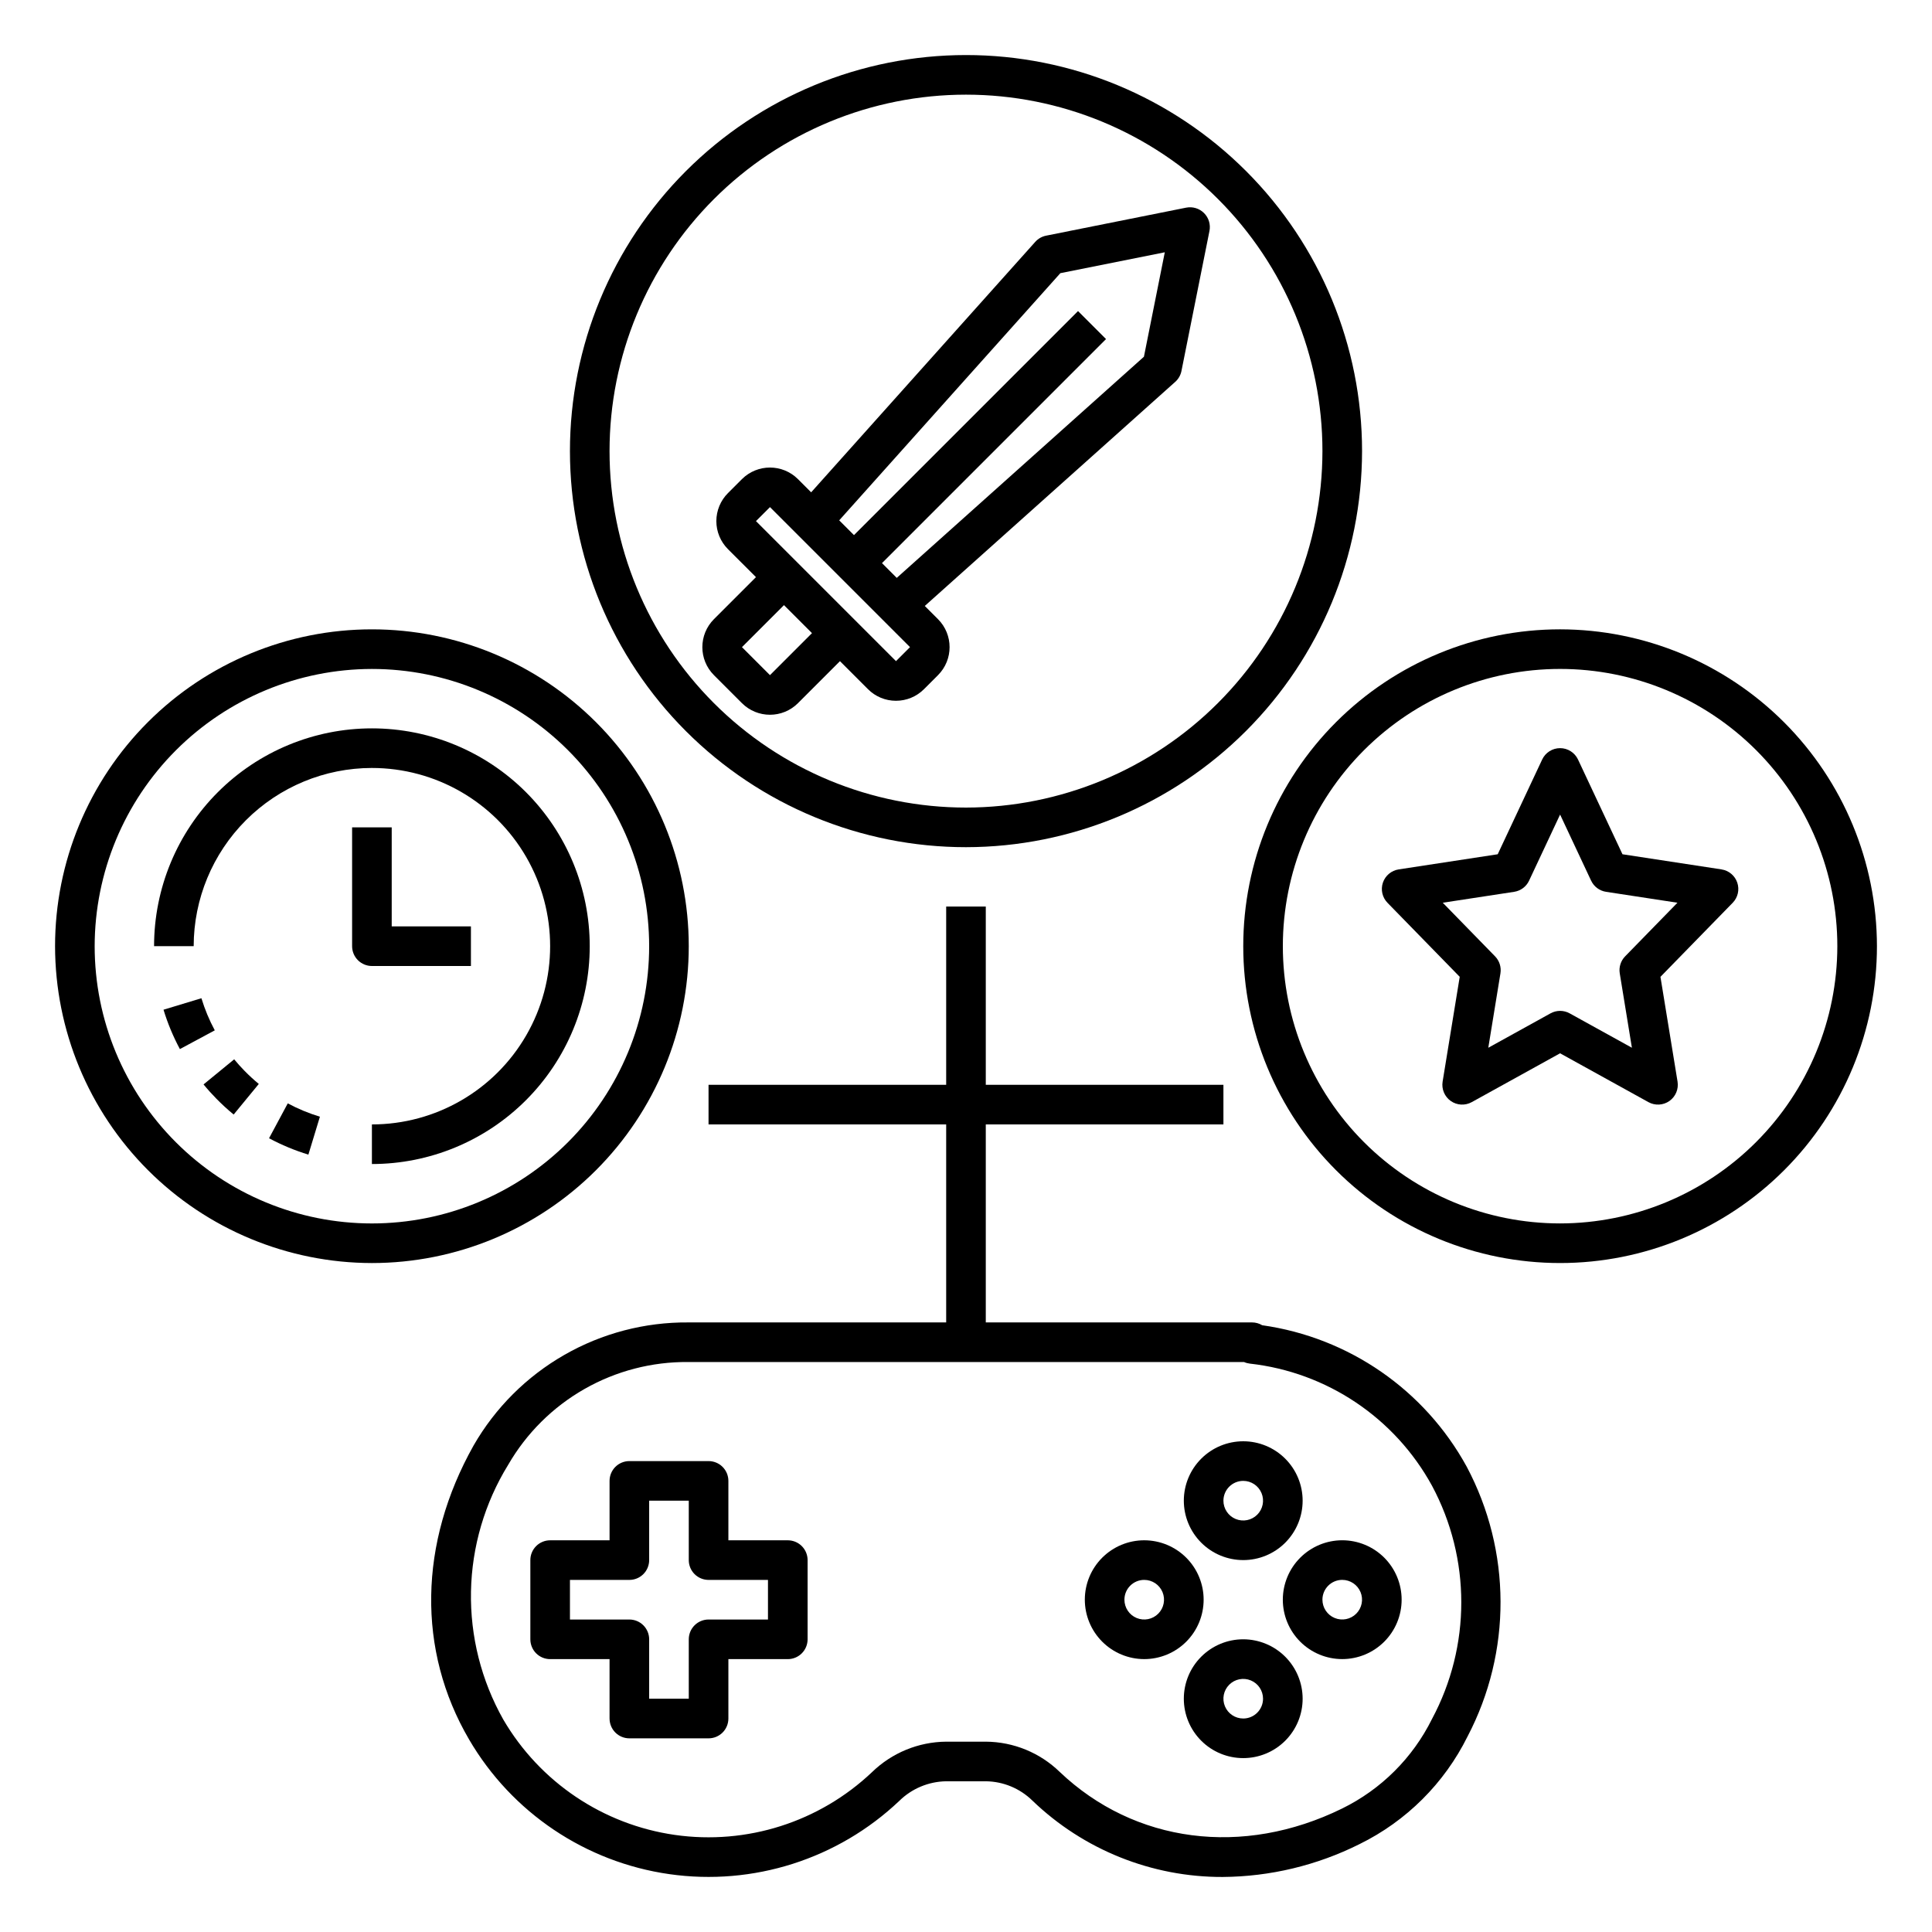 <?xml version="1.0" encoding="UTF-8"?>
<!-- Uploaded to: ICON Repo, www.svgrepo.com, Generator: ICON Repo Mixer Tools -->
<svg fill="#000000" width="800px" height="800px" version="1.1" viewBox="144 144 512 512" xmlns="http://www.w3.org/2000/svg">
 <g>
  <path d="m473.47 557.44c4.172 0 8.18-1.656 11.129-4.609 2.953-2.953 4.613-6.957 4.613-11.133 0-4.176-1.66-8.18-4.613-11.133-2.949-2.953-6.957-4.613-11.129-4.613-4.176 0-8.184 1.66-11.133 4.613-2.953 2.953-4.613 6.957-4.613 11.133 0.004 4.172 1.664 8.176 4.617 11.129 2.949 2.949 6.953 4.609 11.129 4.613zm0-20.992c2.121 0 4.035 1.281 4.848 3.242s0.363 4.219-1.137 5.719c-1.504 1.5-3.762 1.949-5.723 1.137-1.961-0.812-3.238-2.727-3.238-4.848 0.004-2.898 2.352-5.246 5.25-5.25z"/>
  <path d="m473.47 578.43c-4.176 0-8.184 1.66-11.133 4.613-2.953 2.953-4.613 6.957-4.613 11.133s1.66 8.18 4.613 11.133c2.949 2.953 6.957 4.609 11.133 4.609 4.172 0 8.18-1.656 11.129-4.609 2.953-2.953 4.613-6.957 4.613-11.133-0.004-4.176-1.664-8.176-4.617-11.129-2.949-2.949-6.953-4.609-11.125-4.617zm0 20.992c-2.125 0-4.039-1.277-4.852-3.238-0.812-1.961-0.363-4.219 1.141-5.719 1.5-1.5 3.758-1.949 5.719-1.137 1.961 0.812 3.238 2.723 3.238 4.848 0 2.898-2.352 5.246-5.246 5.246z"/>
  <path d="m483.96 567.93c0 4.176 1.66 8.18 4.613 11.133s6.957 4.613 11.133 4.613c4.176 0 8.18-1.66 11.133-4.613s4.609-6.957 4.609-11.133c0-4.176-1.656-8.18-4.609-11.133-2.953-2.949-6.957-4.609-11.133-4.609-4.176 0.004-8.176 1.664-11.129 4.617-2.949 2.949-4.609 6.953-4.617 11.125zm15.742-5.246h0.004c2.121 0 4.035 1.277 4.848 3.238 0.812 1.961 0.363 4.219-1.137 5.719-1.5 1.504-3.758 1.953-5.719 1.141s-3.242-2.727-3.242-4.852c0.004-2.894 2.352-5.246 5.25-5.246z"/>
  <path d="m447.23 583.68c4.176 0 8.18-1.66 11.133-4.613s4.613-6.957 4.613-11.133c0-4.176-1.66-8.18-4.613-11.133-2.953-2.949-6.957-4.609-11.133-4.609s-8.18 1.66-11.133 4.609c-2.953 2.953-4.609 6.957-4.609 11.133 0.004 4.176 1.664 8.176 4.613 11.129 2.953 2.953 6.953 4.613 11.129 4.617zm0-20.992c2.121 0 4.035 1.277 4.848 3.238 0.812 1.961 0.363 4.219-1.137 5.719-1.5 1.504-3.758 1.953-5.719 1.141-1.961-0.812-3.238-2.727-3.238-4.852 0-2.894 2.348-5.246 5.246-5.246z"/>
  <path d="m305.54 536.45v15.742l-15.746 0.004c-1.391 0-2.727 0.551-3.711 1.535-0.984 0.984-1.535 2.32-1.535 3.711v20.992c0 1.395 0.551 2.731 1.535 3.715s2.32 1.535 3.711 1.535h15.742v15.742h0.004c0 1.395 0.551 2.731 1.535 3.715 0.984 0.984 2.32 1.535 3.711 1.535h20.992c1.395 0 2.727-0.551 3.711-1.535s1.539-2.32 1.539-3.715v-15.742h15.742c1.395 0 2.727-0.551 3.711-1.535 0.984-0.984 1.539-2.32 1.539-3.715v-20.992c0-1.391-0.555-2.727-1.539-3.711-0.984-0.984-2.316-1.535-3.711-1.535h-15.742v-15.746c0-1.391-0.555-2.727-1.539-3.711s-2.316-1.535-3.711-1.535h-20.992c-1.391 0-2.727 0.551-3.711 1.535-0.984 0.984-1.535 2.32-1.535 3.711zm10.496 20.992v-15.742h10.496v15.742c0 1.395 0.551 2.731 1.535 3.715s2.32 1.535 3.711 1.535h15.742v10.496h-15.742c-1.391 0-2.727 0.551-3.711 1.535s-1.535 2.32-1.535 3.711v15.742l-10.496 0.004v-15.746c0-1.391-0.555-2.727-1.539-3.711-0.984-0.984-2.316-1.535-3.711-1.535h-15.742v-10.496h15.742c1.395 0 2.727-0.551 3.711-1.535 0.984-0.984 1.539-2.32 1.539-3.715z"/>
  <path d="m557.44 310.78c-22.27 0-43.625 8.848-59.371 24.594-15.75 15.75-24.594 37.105-24.594 59.375s8.844 43.629 24.594 59.375c15.746 15.746 37.102 24.594 59.371 24.594s43.629-8.848 59.375-24.594c15.75-15.746 24.594-37.105 24.594-59.375-0.023-22.262-8.879-43.605-24.621-59.348-15.742-15.738-37.086-24.594-59.348-24.621zm0 157.44c-19.484 0-38.172-7.742-51.953-21.52-13.777-13.777-21.52-32.465-21.52-51.953 0-19.484 7.742-38.172 21.52-51.953 13.781-13.777 32.469-21.52 51.953-21.52 19.488 0 38.176 7.742 51.953 21.52 13.781 13.781 21.52 32.469 21.52 51.953-0.02 19.48-7.769 38.156-21.543 51.93-13.773 13.773-32.449 21.52-51.93 21.543z"/>
  <path d="m600.22 374.4-26.246-4.012-11.781-25.102c-0.867-1.844-2.719-3.019-4.754-3.019s-3.887 1.176-4.75 3.019l-11.781 25.102-26.246 4.012c-1.945 0.301-3.559 1.66-4.184 3.523-0.621 1.863-0.152 3.922 1.223 5.328l19.141 19.617-4.531 27.766v0.004c-0.324 1.984 0.516 3.977 2.156 5.137 1.645 1.156 3.805 1.273 5.562 0.301l23.41-12.941 23.414 12.941c1.758 0.973 3.918 0.855 5.559-0.301 1.641-1.16 2.481-3.152 2.156-5.137l-4.531-27.766 19.141-19.617 0.004-0.004c1.375-1.406 1.844-3.465 1.219-5.328-0.621-1.863-2.238-3.223-4.18-3.519zm-25.543 23.039c-1.164 1.191-1.691 2.867-1.426 4.508l3.219 19.715-16.492-9.113c-1.578-0.875-3.496-0.875-5.074 0l-16.492 9.117 3.219-19.715v-0.004c0.266-1.641-0.262-3.316-1.426-4.508l-13.859-14.207 18.918-2.891c1.73-0.262 3.215-1.371 3.957-2.957l8.219-17.516 8.219 17.516h0.004c0.742 1.586 2.227 2.695 3.957 2.957l18.918 2.891z"/>
  <path d="m242.56 478.72c22.27 0 43.625-8.848 59.375-24.594 15.746-15.746 24.594-37.105 24.594-59.375s-8.848-43.625-24.594-59.375c-15.75-15.746-37.105-24.594-59.375-24.594-22.27 0-43.629 8.848-59.375 24.594-15.746 15.75-24.594 37.105-24.594 59.375 0.027 22.262 8.879 43.605 24.621 59.348 15.742 15.742 37.086 24.594 59.348 24.621zm0-157.44c19.484 0 38.172 7.742 51.953 21.52 13.777 13.781 21.52 32.469 21.52 51.953 0 19.488-7.742 38.176-21.52 51.953-13.781 13.777-32.469 21.52-51.953 21.52-19.488 0-38.176-7.742-51.953-21.52-13.777-13.777-21.52-32.465-21.52-51.953 0.023-19.48 7.769-38.152 21.543-51.93 13.773-13.773 32.449-21.52 51.93-21.543z"/>
  <path d="m458.34 199.03-37.109 7.422c-1.113 0.223-2.121 0.797-2.879 1.645l-59.387 66.371-3.5-3.5 0.004 0.004c-4.106-4.09-10.742-4.09-14.844 0l-3.711 3.711v-0.004c-1.969 1.969-3.074 4.641-3.074 7.422 0 2.785 1.105 5.453 3.074 7.422l7.426 7.422-11.137 11.137c-4.094 4.098-4.094 10.742 0 14.84l7.422 7.422c4.102 4.094 10.742 4.094 14.844 0l11.133-11.133 7.418 7.418c1.961 1.977 4.633 3.086 7.418 3.082h0.012-0.004c2.785 0.004 5.457-1.102 7.422-3.078l3.711-3.711c4.094-4.098 4.094-10.738 0-14.84l-3.5-3.5 66.371-59.387v0.004c0.848-0.758 1.426-1.77 1.648-2.883l7.422-37.109c0.344-1.723-0.195-3.5-1.438-4.742-1.242-1.238-3.019-1.777-4.738-1.434zm-110.29 123.89-7.422-7.422 11.133-11.133 7.422 7.422zm33.398-3.711-37.109-37.109 3.711-3.711 37.109 37.109zm65.703-80.672-65.504 58.609-3.914-3.914 59.375-59.375-7.422-7.422-59.375 59.375-3.914-3.914 58.609-65.504 27.676-5.535z"/>
  <path d="m504.96 263.55c0-27.836-11.055-54.535-30.742-74.219-19.684-19.684-46.379-30.742-74.215-30.742-27.84 0-54.535 11.059-74.219 30.742-19.684 19.684-30.742 46.383-30.742 74.219 0 27.836 11.059 54.535 30.742 74.219 19.684 19.684 46.379 30.742 74.219 30.742 27.828-0.031 54.504-11.102 74.184-30.777 19.676-19.676 30.746-46.355 30.773-74.184zm-104.96 94.465c-25.055 0-49.082-9.953-66.797-27.668s-27.668-41.742-27.668-66.797c0-25.055 9.953-49.082 27.668-66.797s41.742-27.668 66.797-27.668c25.051 0 49.078 9.953 66.793 27.668 17.719 17.715 27.668 41.742 27.668 66.797-0.027 25.043-9.988 49.055-27.699 66.762-17.707 17.711-41.719 27.672-66.762 27.703z"/>
  <path d="m242.56 347.52c16.875 0 32.465 9 40.902 23.613 8.438 14.617 8.438 32.621 0 47.234-8.438 14.613-24.027 23.617-40.902 23.617v10.496c15.309 0 29.992-6.082 40.82-16.91 10.824-10.824 16.906-25.508 16.906-40.82 0-15.309-6.082-29.992-16.906-40.82-10.828-10.824-25.512-16.906-40.82-16.906-15.312 0-29.996 6.082-40.82 16.906-10.828 10.828-16.91 25.512-16.91 40.82h10.496c0.016-12.523 4.996-24.527 13.852-33.383 8.855-8.855 20.859-13.836 33.383-13.848z"/>
  <path d="m200.92 417.05c-1.461-2.715-2.644-5.562-3.543-8.508l-10.043 3.043c1.098 3.613 2.555 7.109 4.34 10.434z"/>
  <path d="m206.06 424.73-8.117 6.652c1.07 1.312 2.207 2.566 3.387 3.773 1.453 1.484 2.984 2.891 4.594 4.207l6.664-8.109-0.004 0.004c-1.312-1.082-2.566-2.231-3.754-3.445-0.969-0.984-1.895-2.016-2.769-3.082z"/>
  <path d="m215.3 445.65c3.324 1.781 6.816 3.234 10.426 4.336l3.055-10.047c-2.949-0.895-5.805-2.078-8.52-3.535z"/>
  <path d="m268.8 400v-10.496h-20.992v-26.242h-10.496v31.488c0 1.395 0.555 2.727 1.539 3.711 0.984 0.984 2.316 1.539 3.711 1.539z"/>
  <path d="m468.22 441.98v-10.496h-62.977v-47.234h-10.496v47.23l-62.977 0.004v10.496h62.977v52.477h-68.332c-11.523-0.094-22.863 2.875-32.859 8.605-10 5.727-18.297 14.008-24.043 23.996-14.57 25.922-15.008 54.324-1.199 77.926 11.316 19.375 30.867 32.516 53.078 35.684 22.211 3.168 44.656-3.984 60.938-19.422 3.312-3.258 7.75-5.113 12.395-5.188h10.562c4.602 0.059 9.008 1.887 12.297 5.109 13.547 13.039 31.629 20.301 50.434 20.25 12.594-0.09 25-3.066 36.262-8.703 12.43-6.102 22.496-16.133 28.641-28.539 11.73-22.406 11.645-49.156-0.227-71.488-11.141-20.344-31.23-34.238-54.195-37.484-0.816-0.488-1.75-0.746-2.699-0.746h-70.555v-52.477zm5.465 62.977v-0.004c0.488 0.219 1.004 0.355 1.535 0.418 20.402 2.281 38.41 14.355 48.273 32.359 10.352 19.305 10.352 42.508 0.004 61.812-5.109 10.324-13.492 18.672-23.836 23.742-26.297 12.91-54.992 9.168-74.84-9.723-5.238-5.082-12.238-7.949-19.535-8h-10.562c-7.336 0.066-14.359 2.957-19.621 8.066-13.957 13.234-33.195 19.363-52.234 16.648-19.043-2.719-35.797-13.984-45.5-30.59-5.828-10.34-8.781-22.051-8.555-33.918 0.23-11.867 3.629-23.457 9.852-33.566 4.832-8.363 11.801-15.297 20.188-20.082 8.391-4.789 17.902-7.262 27.562-7.168z"/>
 </g>
</svg>